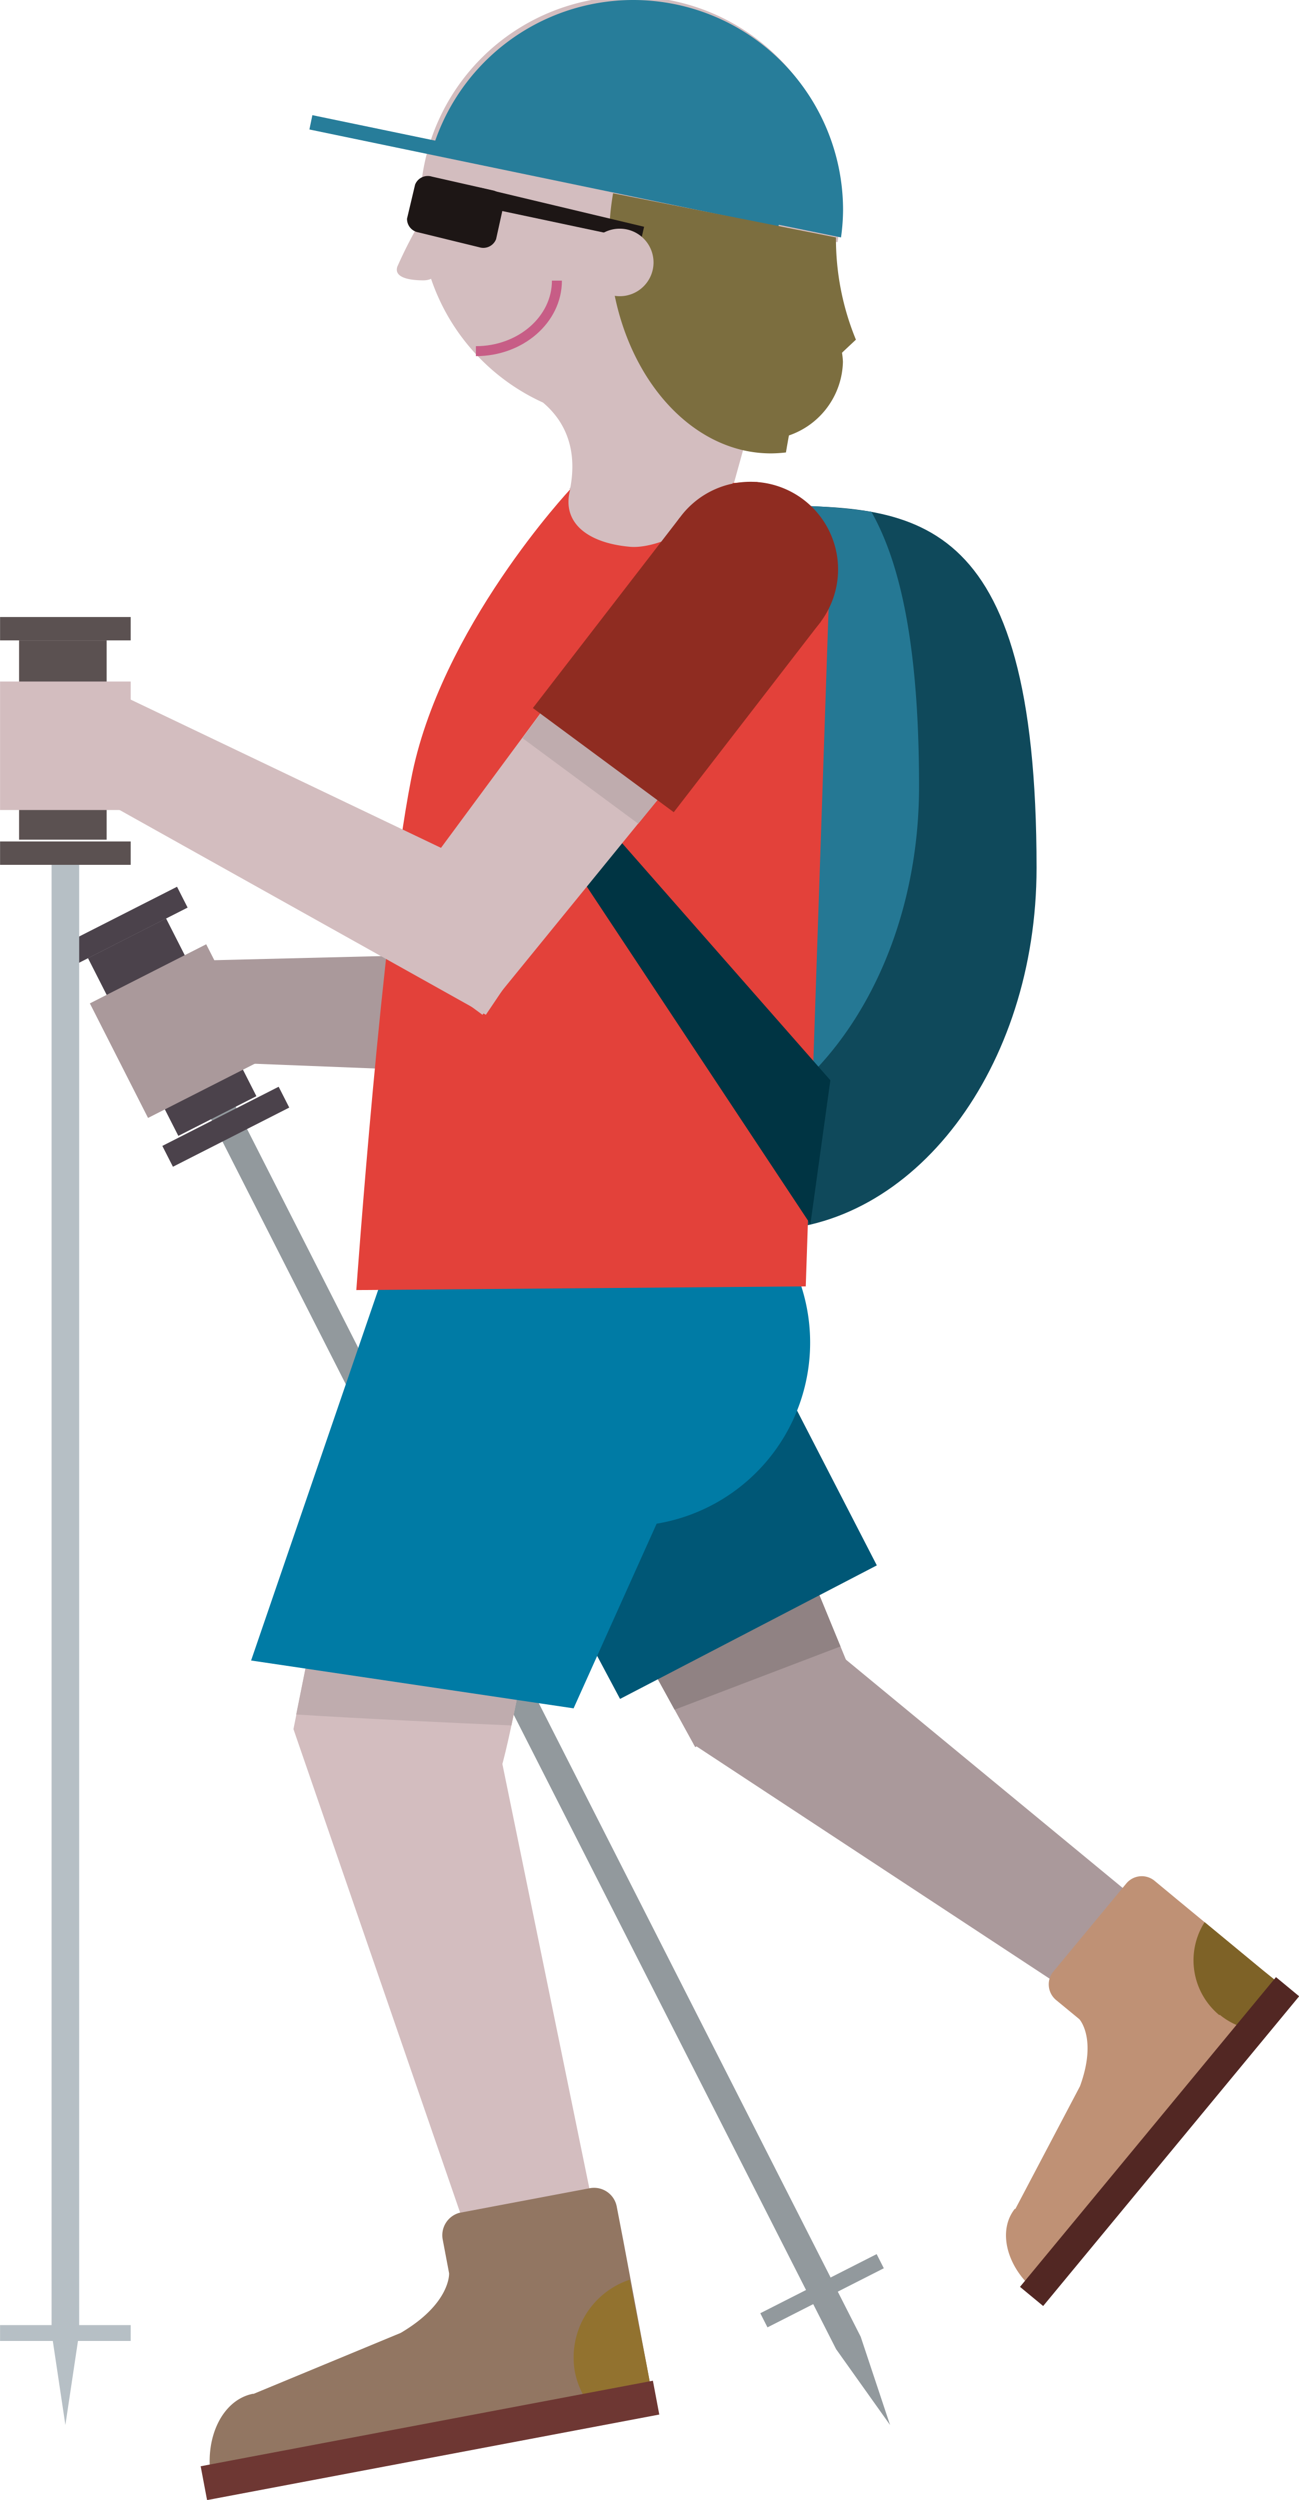 <?xml version="1.0" encoding="UTF-8" standalone="no"?>
<svg
   xmlns:dc="http://purl.org/dc/elements/1.1/"
   xmlns:cc="http://creativecommons.org/ns#"
   xmlns:rdf="http://www.w3.org/1999/02/22-rdf-syntax-ns#"
   xmlns:svg="http://www.w3.org/2000/svg"
   xmlns="http://www.w3.org/2000/svg"
   xmlns:sodipodi="http://sodipodi.sourceforge.net/DTD/sodipodi-0.dtd"
   xmlns:inkscape="http://www.inkscape.org/namespaces/inkscape"
   viewBox="0 0 95.06 182.89"
   version="1.1"
   id="svg114"
   sodipodi:docname="caminant_esquerre.svg"
   inkscape:version="0.92.3 (2405546, 2018-03-11)">
  <sodipodi:namedview
     pagecolor="#ffffff"
     bordercolor="#666666"
     borderopacity="1"
     objecttolerance="10"
     gridtolerance="10"
     guidetolerance="10"
     inkscape:pageopacity="0"
     inkscape:pageshadow="2"
     inkscape:window-width="812"
     inkscape:window-height="480"
     id="namedview116"
     showgrid="false"
     inkscape:zoom="1.2903931"
     inkscape:cx="47.529999"
     inkscape:cy="91.445"
     inkscape:window-x="0"
     inkscape:window-y="0"
     inkscape:window-maximized="0"
     inkscape:current-layer="svg114" />
  <defs
     id="defs4">
    <style
       id="style2">.cls-1{fill:#92999d;}.cls-2{fill:#4b424b;}.cls-3{fill:#d3bdbf;}.cls-4{fill:#aa999b;}.cls-5{fill:#8f2c21;}.cls-6{fill:#0f495b;}.cls-7{fill:#257894;}.cls-8{fill:#908283;}.cls-9{fill:#bfacae;}.cls-10{fill:#005776;}.cls-11{fill:#007ba5;}.cls-12{fill:#277d9a;}.cls-13{fill:#e3413a;}.cls-14{fill:#003443;}.cls-15{fill:#7c6e3f;}.cls-16{fill:#1d1615;}.cls-17{fill:none;stroke:#c75d86;stroke-miterlimit:10;stroke-width:0.73px;}.cls-18{fill:#927662;}.cls-19{fill:#92722f;}.cls-20{fill:#6e3733;}.cls-21{fill:#bf9175;}.cls-22{fill:#7e6227;}.cls-23{fill:#522723;}.cls-24{fill:#b6bfc5;}.cls-25{fill:#5b5151;}</style>
  </defs>
  <title
     id="title6">Caminant</title>
  <g
     id="Capa_2"
     data-name="Capa 2"
     transform="matrix(-1,0,0,1,95.075,0)">
    <g
       id="Capa_1-2"
       data-name="Capa 1">
      <polygon
         class="cls-1"
         points="32.09,170.95 81.14,74.44 82.94,75.36 33.89,171.86 29.94,177.41 "
         id="polygon8"
         style="fill:#92999d" />
      <rect
         class="cls-2"
         x="75.18"
         y="71.93"
         width="14.59"
         height="6.41"
         transform="rotate(-63.05,82.482,75.14)"
         id="rect10"
         style="fill:#4b424b" />
      <polygon
         class="cls-3"
         points="46,79.14 38.32,43.71 49.51,41.45 55.56,77.54 "
         id="polygon12"
         style="fill:#d3bdbf" />
      <polygon
         class="cls-4"
         points="77.51,77.78 45.78,79.03 44.58,69.39 80.76,70.28 "
         id="polygon14"
         style="fill:#aa999b" />
      <rect
         class="cls-4"
         x="77.41"
         y="70.65"
         width="9.4"
         height="9.55"
         transform="rotate(-63.07,82.119,75.427)"
         id="rect16"
         style="fill:#aa999b" />
      <path
         class="cls-5"
         d="m 50.27,42.36 a 6.41,6.41 0 1 1 -7.38,-5.27 6.42,6.42 0 0 1 7.38,5.27"
         id="path18"
         inkscape:connector-curvature="0"
         style="fill:#8f2c21" />
      <polygon
         class="cls-5"
         points="40.23,59.58 36.96,42.28 49.6,40.16 52.87,57.47 "
         id="polygon20"
         style="fill:#8f2c21" />
      <rect
         class="cls-2"
         x="85.14"
         y="63.01"
         width="1.71"
         height="9.55"
         transform="rotate(-63.06,86.003,67.796)"
         id="rect22"
         style="fill:#4b424b" />
      <rect
         class="cls-2"
         x="77.7"
         y="77.65"
         width="1.71"
         height="9.55"
         transform="rotate(-63.04,78.558,82.431)"
         id="rect24"
         style="fill:#4b424b" />
      <rect
         class="cls-1"
         x="34.34"
         y="162.81"
         width="1.16"
         height="9.55"
         transform="rotate(-63.07,34.92,167.588)"
         id="rect26"
         style="fill:#92999d" />
      <path
         class="cls-6"
         d="M 59.4,63.49 C 59.4,78.12 50.4,90 39.31,90 28.22,90 19.22,78.12 19.22,63.49 19.22,37 28.21,37 39.31,37 50.41,37 59.4,48.86 59.4,63.49"
         id="path28"
         inkscape:connector-curvature="0"
         style="fill:#0f495b" />
      <path
         class="cls-7"
         d="m 39.31,37 a 46.18,46.18 0 0 0 -8,0.44 c -2.2,3.88 -3.49,10.1 -3.49,20.1 0,14.63 9,26.49 20.09,26.49 a 15.4,15.4 0 0 0 4.7,-0.74 C 56.76,78.44 59.38,71.36 59.38,63.48 59.4,48.86 50.4,37 39.31,37"
         id="path30"
         inkscape:connector-curvature="0"
         style="fill:#257894" />
      <polygon
         class="cls-4"
         points="8.6,141.68 33.59,121.07 44.32,127.62 15.25,146.74 "
         id="polygon32"
         style="fill:#aa999b" />
      <polyline
         class="cls-4"
         points="33.43 121.46 44.2 127.82 48.01 120.89 35.77 115.1 33.01 121.81"
         id="polyline34"
         style="fill:#aa999b" />
      <polygon
         class="cls-8"
         points="45.71,125.08 48.01,120.89 35.54,115.66 33.57,120.45 "
         id="polygon36"
         style="fill:#908283" />
      <polygon
         class="cls-3"
         points="51.4,162.76 58.7,127.15 73.6,126.5 60.97,163.13 "
         id="polygon38"
         style="fill:#d3bdbf" />
      <path
         class="cls-3"
         d="M 58.76,130.43 C 58,128.84 56.44,120 56.44,120 l 13.94,-9.67 3.22,16.17 z"
         id="path40"
         inkscape:connector-curvature="0"
         style="fill:#d3bdbf" />
      <path
         class="cls-9"
         d="M 71.62,116.58 60.8,117 l -4.36,3 c 0,0 0.58,3.31 1.21,6.23 3.9,-0.17 10.88,-0.49 15.75,-0.8 z"
         id="path42"
         inkscape:connector-curvature="0"
         style="fill:#bfacae" />
      <polygon
         class="cls-10"
         points="49.7,124.29 65.86,93.95 41.63,93.72 30.91,114.52 "
         id="polygon44"
         style="fill:#005776" />
      <path
         class="cls-11"
         d="M 62.5,100.22 A 13.43,13.43 0 1 1 51.21,84.94 13.42,13.42 0 0 1 62.5,100.22"
         id="path46"
         inkscape:connector-curvature="0"
         style="fill:#007ba5" />
      <polygon
         class="cls-11"
         points="53.1,124.98 40.15,96.19 67.09,93.46 76.7,121.48 "
         id="polygon48"
         style="fill:#007ba5" />
      <path
         class="cls-3"
         d="m 64.33,15.5 a 15.37,15.37 0 1 0 -30.73,0 14.54,14.54 0 0 0 0.18,2.21 v 0 l 1.78,-0.17 c 0.16,1 1.26,1.7 1.59,2.62 l 4.34,15.63 c 0,0 -0.41,0.58 2.26,0.45 L 44.08,44 c 0,0 6.69,0.58 6.84,0.58 0.15,0 5.38,-0.13 2.9,-7.13 -1.52,-4.31 0,-6.72 1.52,-8 a 15.35,15.35 0 0 0 9,-14"
         id="path50"
         inkscape:connector-curvature="0"
         style="fill:#d3bdbf" />
      <path
         class="cls-12"
         d="m 48.75,0 a 15.37,15.37 0 0 0 -15.37,15.37 15,15 0 0 0 0.15,2 l 30,-6.1 A 15.36,15.36 0 0 0 48.75,0"
         id="path52"
         inkscape:connector-curvature="0"
         style="fill:#277d9a" />
      <path
         class="cls-13"
         d="m 69,94.38 -32.89,-0.27 -1.8,-53.43 5.34,-5.42 13.69,0.53 c 0,0 9.58,10.21 11.66,21.27 2.12,10.86 4,37.32 4,37.32"
         id="path54"
         inkscape:connector-curvature="0"
         style="fill:#e3413a" />
      <polygon
         class="cls-14"
         points="35.77,89.56 34.31,79.03 56.44,53.84 56.44,58.36 "
         id="polygon56"
         style="fill:#003443" />
      <rect
         class="cls-12"
         x="37.64"
         y="11.97"
         width="35.05"
         height="1.07"
         transform="rotate(-11.72,55.183,12.507)"
         id="rect58"
         style="fill:#277d9a" />
      <path
         class="cls-15"
         d="m 44.58,26.47 a 5.54,5.54 0 0 1 -5.42,5.7 5.84,5.84 0 0 1 -5.77,-5.7 5.6,5.6 0 0 1 11.19,0"
         id="path60"
         inkscape:connector-curvature="0"
         style="fill:#7c6e3f" />
      <path
         class="cls-15"
         d="M 50.21,14.14 33.9,17.37 a 19.4,19.4 0 0 1 -1.46,7.48 c 1.62,1.51 4.55,4.3 4.52,4.57 -0.03,0.27 0.37,2.3 0.6,3.68 a 9.81,9.81 0 0 0 1.09,0.07 c 6.54,0 11.85,-7 11.85,-15.63 a 19.82,19.82 0 0 0 -0.29,-3.4"
         id="path62"
         inkscape:connector-curvature="0"
         style="fill:#7c6e3f" />
      <path
         class="cls-3"
         d="m 66,19.51 c 0.27,0.84 -1,1 -1.91,1 -0.91,0 -1.26,-0.7 -1.26,-1.58 0,-0.88 0.38,-3.11 1.25,-3.11 A 32.75,32.75 0 0 1 66,19.51"
         id="path64"
         inkscape:connector-curvature="0"
         style="fill:#d3bdbf" />
      <path
         class="cls-3"
         d="M 69.91,12.53 Z"
         id="path66"
         inkscape:connector-curvature="0"
         style="fill:#d3bdbf" />
      <path
         class="cls-16"
         d="m 65.29,16 a 1,1 0 0 1 -0.83,1 L 60,18.09 a 1,1 0 0 1 -1.23,-0.6 L 58.22,15 a 1,1 0 0 1 0.83,-1.08 l 4.42,-1 a 1,1 0 0 1 1.23,0.59 z"
         id="path68"
         inkscape:connector-curvature="0"
         style="fill:#1d1615" />
      <polygon
         class="cls-16"
         points="60.25,15.03 59.94,13.73 47.94,16.59 48.17,17.59 "
         id="polygon70"
         style="fill:#1d1615" />
      <path
         class="cls-3"
         d="m 52.19,19.2 a 2.47,2.47 0 1 1 -2.46,-2.47 2.46,2.46 0 0 1 2.46,2.47"
         id="path72"
         inkscape:connector-curvature="0"
         style="fill:#d3bdbf" />
      <path
         class="cls-17"
         d="m 54.32,20.53 c 0,2.85 2.66,5.16 5.93,5.16"
         id="path74"
         inkscape:connector-curvature="0"
         style="fill:none;stroke:#c75d86;stroke-width:0.73px;stroke-miterlimit:10" />
      <path
         class="cls-3"
         d="M 53.34,35.79 C 54,38.17 52.17,39.71 49,40 c -2.16,0.21 -6.17,-1.86 -7.5,-4.23 -0.56,-1 2.73,-2.86 6,-2.86 a 9,9 0 0 1 5.92,2.86"
         id="path76"
         inkscape:connector-curvature="0"
         style="fill:#d3bdbf" />
      <path
         class="cls-18"
         d="m 76.54,175.14 -10.79,-4.47 c -3.67,-2.16 -3.54,-4.36 -3.54,-4.36 l 0.47,-2.48 a 1.7,1.7 0 0 0 -1.21,-1.94 v 0 l -9.53,-1.8 a 1.69,1.69 0 0 0 -2,1.35 l -0.48,2.49 -1.7,9.07 -0.44,2.35 24.05,4.55 4.11,0.78 4.12,0.78 c 0.58,-3.07 -0.79,-5.91 -3.06,-6.34"
         id="path78"
         inkscape:connector-curvature="0"
         style="fill:#927662" />
      <path
         class="cls-19"
         d="m 53,173.55 a 6,6 0 0 0 -4,-6.77 l -1.24,6.22 -0.44,2.35 4.4,0.84 A 5.92,5.92 0 0 0 53,173.55"
         id="path80"
         inkscape:connector-curvature="0"
         style="fill:#92722f" />
      <rect
         class="cls-20"
         x="62.34"
         y="161.69"
         width="2.52"
         height="33.68"
         transform="rotate(-79.29,63.608,178.527)"
         id="rect82"
         style="fill:#6e3733" />
      <path
         class="cls-21"
         d="m 20.78,161.62 -4.74,-9 c -1.27,-3.49 0.05,-4.9 0.05,-4.9 l 1.7,-1.4 a 1.49,1.49 0 0 0 0.27,-2 v 0 l -5.4,-6.52 a 1.47,1.47 0 0 0 -2.08,-0.2 L 8.89,139 2.65,144.15 1,145.48 14.65,162 l 2.35,2.77 2.32,2.81 c 2.1,-1.73 2.77,-4.4 1.48,-6"
         id="path84"
         inkscape:connector-curvature="0"
         style="fill:#bf9175" />
      <path
         class="cls-22"
         d="m 5.85,147.42 a 5.2,5.2 0 0 0 1.07,-6.8 l -4.27,3.53 -1.65,1.33 2.49,3 a 5.15,5.15 0 0 0 2.32,-1.08"
         id="path86"
         inkscape:connector-curvature="0"
         style="fill:#7e6227" />
      <rect
         class="cls-23"
         x="9.11"
         y="141.98"
         width="2.2"
         height="29.4"
         transform="rotate(-39.58,10.205,156.665)"
         id="rect88"
         style="fill:#522723" />
      <polygon
         class="cls-24"
         points="89.28,170.67 89.28,62.42 91.3,62.42 91.3,170.67 90.29,177.41 "
         id="polygon90"
         style="fill:#b6bfc5" />
      <rect
         class="cls-25"
         x="87.27"
         y="46.85"
         width="6.41"
         height="14.58"
         id="rect92"
         style="fill:#5b5151" />
      <polygon
         class="cls-3"
         points="59.77,74.24 36.87,46.13 45.83,39.05 67.57,68.48 "
         id="polygon94"
         style="fill:#d3bdbf" />
      <path
         class="cls-9"
         d="m 56.84,54 -3.67,-5 -0.7,-0.34 -6.92,5.2 c 0,0 0.24,1.73 0.47,3.52 l 2.35,2.88 z"
         id="path96"
         inkscape:connector-curvature="0"
         style="fill:#bfacae" />
      <polygon
         class="cls-3"
         points="87.25,58.74 59.52,74.24 54.09,66.19 86.75,50.59 "
         id="polygon98"
         style="fill:#d3bdbf" />
      <rect
         class="cls-3"
         x="85.51"
         y="49.86"
         width="9.56"
         height="9.4"
         id="rect100"
         style="fill:#d3bdbf" />
      <path
         class="cls-5"
         d="m 45.32,37.86 a 6.41,6.41 0 1 1 -9,-1.34 6.41,6.41 0 0 1 9,1.34"
         id="path102"
         inkscape:connector-curvature="0"
         style="fill:#8f2c21" />
      <polygon
         class="cls-5"
         points="45.77,59.42 35.01,45.48 45.32,37.86 56.08,51.8 "
         id="polygon104"
         style="fill:#8f2c21" />
      <rect
         class="cls-25"
         x="85.51"
         y="45.14"
         width="9.56"
         height="1.71"
         id="rect106"
         style="fill:#5b5151" />
      <rect
         class="cls-25"
         x="85.51"
         y="61.56"
         width="9.56"
         height="1.71"
         id="rect108"
         style="fill:#5b5151" />
      <rect
         class="cls-24"
         x="85.51"
         y="170.1"
         width="9.56"
         height="1.16"
         id="rect110"
         style="fill:#b6bfc5" />
    </g>
  </g>
</svg>
